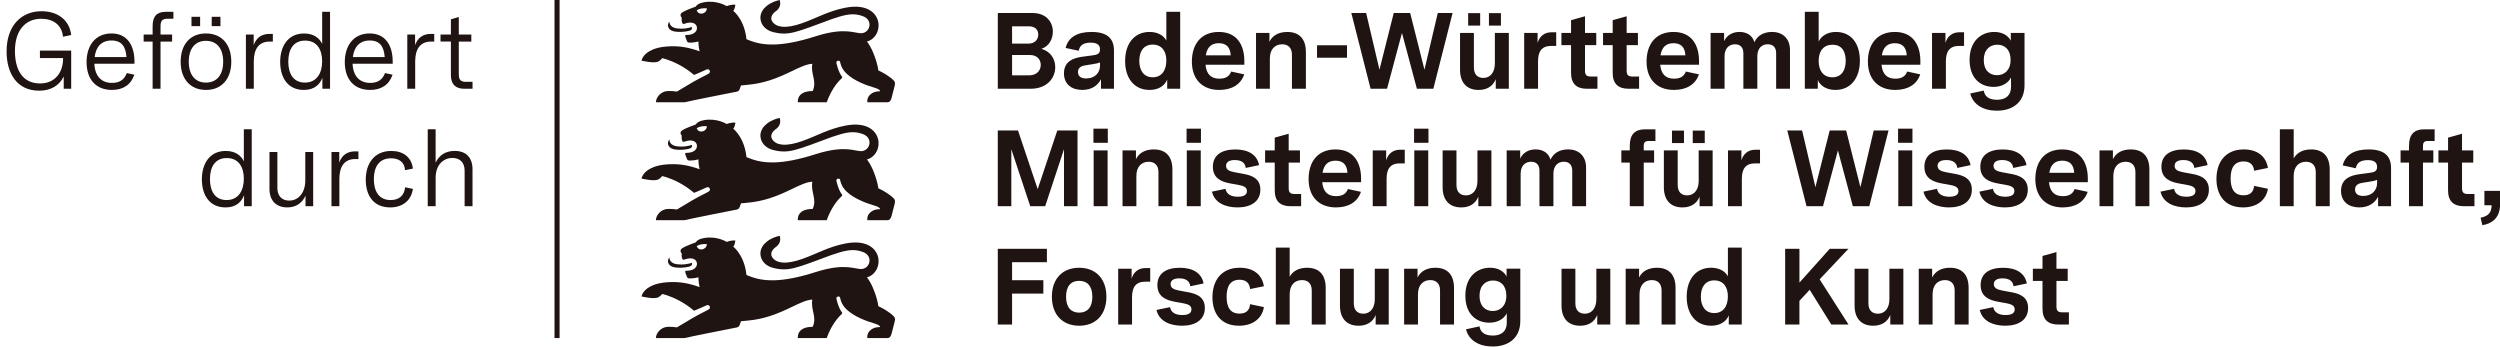 <svg xmlns="http://www.w3.org/2000/svg" xmlns:xlink="http://www.w3.org/1999/xlink" id="Layer_2" viewBox="0 0 1479.16 205.51"><defs><style>.cls-1,.cls-2{fill:none;}.cls-3{fill:#201412;}.cls-2{stroke:#201412;stroke-width:3px;}.cls-4{clip-path:url(#clippath);}</style><clipPath id="clippath"><rect class="cls-1" width="1479.16" height="205.51"></rect></clipPath></defs><g id="Layer_1-2"><g class="cls-4"><path class="cls-3" d="M274.65,52.51h4.93v-4.1h-4.03c-3.14,0-4.1-1.47-4.1-4.48v-19.33h7.42v-4.16h-7.42v-10.37l-4.67,1.34v9.02h-6.14v4.16h6.14v19.91c0,5.44,2.82,8,7.87,8ZM240.98,52.51h4.67v-16.07c0-6.98,2.62-11.84,9.41-11.84h1.86v-4.54h-2.05c-4.8,0-7.87,2.5-9.28,6.66v-6.27h-4.61v32.07ZM208.79,33.75c.7-5.89,3.9-9.79,9.99-9.79s8.38,3.71,8.83,9.79h-18.82ZM218.9,53.21c6.78,0,11.33-3.07,13.38-9.02l-4.48-.96c-1.47,3.84-4.1,5.82-8.77,5.82-6.21,0-10.05-3.9-10.43-11.33h23.75v-1.22c0-9.54-4.22-16.71-13.63-16.71s-14.72,7.04-14.72,16.96c0,10.63,5.95,16.45,14.91,16.45ZM180.43,48.86c-7.1,0-9.86-5.57-9.86-12.42s2.82-12.42,9.92-12.42,10.11,5.38,10.11,12.23-3.07,12.61-10.18,12.61ZM179.79,53.21c6.21,0,9.41-3.2,10.95-7.17v6.46h4.54V7h-4.67v18.95c-1.66-3.52-5.12-6.14-10.69-6.14-9.73,0-14.15,7.81-14.15,16.77s4.22,16.64,14.02,16.64ZM145.49,52.51h4.67v-16.07c0-6.98,2.62-11.84,9.41-11.84h1.86v-4.54h-2.05c-4.8,0-7.87,2.5-9.28,6.66v-6.27h-4.61v32.07ZM113.29,15.45h5.12v-5.5h-5.12v5.5ZM125.26,15.45h5.18v-5.5h-5.18v5.5ZM121.87,48.86c-6.27,0-10.18-4.42-10.18-12.35s3.9-12.35,10.18-12.35,10.18,4.42,10.18,12.35-3.9,12.35-10.18,12.35ZM121.87,53.21c9.15,0,14.98-6.34,14.98-16.71s-5.82-16.71-14.98-16.71-14.98,6.34-14.98,16.71,5.82,16.71,14.98,16.71ZM90.31,52.51h4.67v-27.91h6.85v-4.16h-6.85v-4.86c0-3.14.96-4.48,4.03-4.48h3.58v-4.1h-4.61c-5.06,0-7.68,2.56-7.68,8.38v5.06h-5.31v4.16h5.31v27.91ZM56.01,33.75c.7-5.89,3.9-9.79,9.99-9.79s8.38,3.71,8.83,9.79h-18.82ZM66.12,53.21c6.78,0,11.33-3.07,13.38-9.02l-4.48-.96c-1.47,3.84-4.1,5.82-8.77,5.82-6.21,0-10.05-3.9-10.43-11.33h23.75v-1.22c0-9.54-4.22-16.71-13.63-16.71s-14.72,7.04-14.72,16.96c0,10.63,5.95,16.45,14.91,16.45ZM23.17,53.66c6.85,0,11.91-3.01,14.53-8.38v7.23h4.42v-22.59h-18.5v4.42h13.7v.32c0,8.38-4.93,14.72-13.57,14.72-10.75,0-14.91-8.51-14.91-19.2,0-12.61,6.53-19.07,15.55-19.07,7.17,0,12.23,3.71,12.87,10.63l4.86-1.02c-1.02-9.02-8.19-14.08-17.47-14.08C12.8,6.61,3.9,14.93,3.9,30.42c0,12.55,5.76,23.23,19.27,23.23Z"></path><path class="cls-3" d="M253.08,122.01h4.67v-16.9c0-7.3,4.35-11.65,9.98-11.65,4.22,0,7.17,2.5,7.17,7.55v20.99h4.67v-21.83c0-6.85-3.71-10.88-10.56-10.88-5.82,0-9.41,2.94-11.27,6.98v-19.78h-4.67v45.51ZM230.87,122.72c7.3,0,12.42-4.03,13.44-10.95l-4.61-.96c-.51,4.99-3.65,7.55-8.58,7.55-7.04,0-9.92-5.38-9.92-12.35s2.88-12.35,10.18-12.35c4.8,0,8,2.37,8.26,7.04l4.67-.96c-.83-6.78-5.82-10.43-12.8-10.43-10.18,0-15.11,7.62-15.11,16.96s4.48,16.45,14.47,16.45ZM196.12,122.01h4.67v-16.07c0-6.98,2.62-11.84,9.41-11.84h1.86v-4.54h-2.05c-4.8,0-7.87,2.5-9.28,6.66v-6.27h-4.61v32.07ZM169.94,122.72c5.38,0,8.96-2.75,10.82-6.98v6.27h4.54v-32.07h-4.67v16.77c0,6.98-3.71,11.97-9.54,11.97-4.1,0-6.98-2.5-6.98-7.55v-21.19h-4.67v21.89c0,6.85,3.97,10.88,10.5,10.88ZM134.09,118.36c-7.1,0-9.86-5.57-9.86-12.42s2.82-12.42,9.92-12.42,10.11,5.38,10.11,12.23-3.07,12.61-10.18,12.61ZM133.45,122.72c6.21,0,9.41-3.2,10.95-7.17v6.46h4.54v-45.51h-4.67v18.95c-1.66-3.52-5.12-6.14-10.69-6.14-9.73,0-14.15,7.81-14.15,16.77s4.22,16.64,14.02,16.64Z"></path><line class="cls-2" x1="329.58" y1="0" x2="329.58" y2="200.02"></line><path class="cls-3" d="M395.6,13.45c.07-.15.15-.29.23-.44.01-.02.08-.14.1-.17.04-.05.11-.02.12.04.07,1.37.85,3.48,4.66,3.95,3.6.46,6.31-.16,8.63-.84.26.62.19,1.61-1,2.05-1.07.33-4,1.18-8.54.7-4.24-.45-5.22-3.11-4.21-5.3h0ZM412.23,6.05c1.77-1.06,4.1-1.33,6.02-1.1-.21,3.47-5.07,4.38-6.02,1.1ZM512.98,24.59c4.14-1.09,7.17-5.38,6.83-10.25-.42-6.05-6.15-12.45-19.73-9.76-4.94.98-8.99,2.42-12.87,4-4.08,1.66-7.97,3.49-12.53,5.11-4.7,1.67-8.64,2.39-11.71,2.13-2.76-.23-4.81-1.26-6.06-3.11-1.7-2.56.77-5.13,1.82-5.85,1.91-1.25,3.63-3.38,2.61-6.85-1.83.32-5.05,1.39-7.6,3.41-2.12,1.67-3.78,3.98-3.85,7.04.12,4.19,3.02,7.46,7.83,8.61,3.23.77,5.81,1.02,8.86.62,4.37-.57,9.71-2.48,19.34-6.08,8.99-3.47,14.05-4.96,17.93-5.13,2.43-.11,4.4.3,6.58,1.06,1.36.48,2.35,1.2,3.01,2.04.78,1,1.09,2.18,1.02,3.32-.14,2.14-1.63,4.15-3.96,4.65-.54.12-1.12.15-1.73.09-.72-.07-1.5-.22-2.39-.38-2.61-.49-6.13-1.15-11.61-.54-3.29.36-7.28,1.18-12.2,2.75-10.27,3.29-17.93,4.61-23.85,4.84-8.38.32-13.26-1.55-17.06-3.1-.38-3.64-1.25-6.65-2.33-9.09-1.74-3.97-4.01-6.45-5.5-7.75,0,0,.86-.53,1.29-3.53-2.14-.43-5.17.78-5.17.78,0,0-5.62-3.61-13.22-2.32-2.9.51-4.28,1.3-5.08,2.61-6.04,2.22-6.53,2.6-8.07,3.49-1,.63-.92,1.47-.92,1.68,0,.49.25.79.36.92.16.19.31.35.31.69.02,1.76-.14,1.63.4,3.02.24.56.77.52,1.4.3,3.99-1.49,7.04-.33,7.24,2.37.16,2.32-2.01,3.99-4.91,4.23-.65.04-1.09.07-1.34.08-.48.03-.79.07-.74.63.06.44.7,2.02.87,2.47.44,1.23.71,1.4,1.74,1.43,1.94.07,4.45-.41,5.25-.66,0,0-.08,2.46.68,5.8-6.71-2.42-11.83-3.17-17.52-2.96-5.68.2-9.45,1.37-11.95,2.77-4.43,2.48-4.88,5.72-4.88,5.72.03,0,6.53,1.53,9.19.78,1.8-.51,3.04-2.26,3.04-2.26,0,0,4.29.88,9.93,3.87,2.76,1.46,5.84,3.43,8.9,6.05.11.1,7.2-3.13,7.55-3.26.87-.32,1.53.26,1.68.55.25.47.33,1.34-.35,1.8-.67.6-5.42,2.7-10,5.4-2.97,1.76-6.21,3.67-8.99,5.37-2.18-.28-3.13-.37-5.18-.34-4.38.05-7.26,3.87-7.26,6.67h17.03c.71-.26,7.83-1.71,15.02-3.15,5.23-1.05,10.49-2.08,13.35-2.65,1.28-.25,2.08-.41,2.19-.43.38-.09.9-.15,1.37-.61.23-.23.46-.56.64-1.04.13-.33.74-2.08.74-2.08l3.73-.36c4.97-.42,9.38-1.42,13.34-2.69,5.09-1.63,9.43-3.69,13.26-5.53,4.67-2.24,8.52-4.08,11.86-4.23-.54,3.3.24,5.87.76,8.4.5,2.41.77,4.78-.53,7.72-9.86,0-8.77,6.65-8.77,6.65h17.1s1.2-3.93,3.97-8.27c1.27-2,2.84-4.08,4.84-5.9.42-.38.38-.77.14-1.09-2.17-2.69-3.27-8.12-3.27-8.12-.19-.69.65-1.15.94-1.2.3-.05,1.11-.06,1.28.72,0,0,.38,3.76,3.94,7.04,2.25,2.07,4.99,3.69,7.72,4.98,3.28,1.55,6.55,2.59,8.96,3.31,2.76.81,3.06,1.74,3.06,2.01-.06,0-1.05.05-1.21.06-1.4.15-3,.33-4.87,2.11-1.91,1.81-1.51,4.35-1.51,4.35h11.76c1.53,0,2.08-.9,2.61-2.64.34-1.11,1.74-6.75,1.83-7.14.46-1.71-.02-2.62-.61-3.14-1.35-1.35-2.99-2.54-4.5-3.48-2.45-1.54-4.57-2.45-4.57-2.45-.28-2.62-1.52-7.01-3.24-10.97-1.02-2.34-2.23-4.52-3.5-6.1h0ZM395.6,83.21c.07-.15.15-.29.23-.44.01-.02.08-.14.1-.17.04-.05.11-.02.12.04.07,1.37.85,3.48,4.66,3.95,3.6.46,6.31-.16,8.63-.84.26.62.19,1.61-1,2.05-1.07.33-4,1.18-8.54.7-4.24-.45-5.22-3.11-4.21-5.3h0ZM412.23,75.8c1.77-1.06,4.1-1.33,6.02-1.1-.21,3.47-5.07,4.38-6.02,1.1ZM512.98,94.35c4.14-1.09,7.17-5.38,6.83-10.25-.42-6.05-6.15-12.45-19.73-9.76-4.94.98-8.99,2.42-12.87,4-4.08,1.66-7.97,3.49-12.53,5.11-4.7,1.67-8.64,2.39-11.71,2.13-2.76-.23-4.81-1.26-6.06-3.11-1.7-2.56.77-5.13,1.82-5.85,1.91-1.25,3.63-3.38,2.61-6.85-1.83.32-5.05,1.39-7.6,3.41-2.12,1.67-3.78,3.98-3.85,7.04.12,4.19,3.02,7.46,7.83,8.61,3.23.77,5.81,1.02,8.86.62,4.37-.57,9.71-2.48,19.34-6.08,8.99-3.47,14.05-4.96,17.93-5.13,2.43-.11,4.4.3,6.58,1.06,1.36.48,2.35,1.2,3.01,2.04.78,1,1.09,2.18,1.02,3.32-.14,2.14-1.63,4.15-3.96,4.65-.54.12-1.12.15-1.73.09-.72-.07-1.5-.22-2.39-.38-2.61-.49-6.13-1.15-11.61-.54-3.29.36-7.28,1.18-12.2,2.75-10.27,3.29-17.93,4.61-23.85,4.84-8.38.32-13.26-1.55-17.06-3.1-.38-3.64-1.25-6.65-2.33-9.09-1.74-3.97-4.01-6.45-5.5-7.75,0,0,.86-.53,1.29-3.53-2.14-.43-5.17.78-5.17.78,0,0-5.62-3.61-13.22-2.32-2.9.51-4.28,1.3-5.08,2.61-6.04,2.22-6.53,2.6-8.07,3.49-1,.63-.92,1.47-.92,1.68,0,.49.25.79.36.92.16.19.31.35.31.69.02,1.76-.14,1.63.4,3.02.24.56.77.52,1.4.3,3.99-1.49,7.04-.33,7.24,2.37.16,2.32-2.01,3.99-4.91,4.23-.65.04-1.09.07-1.34.08-.48.03-.79.07-.74.63.06.44.7,2.02.87,2.47.44,1.23.71,1.4,1.74,1.43,1.94.07,4.45-.41,5.25-.66,0,0-.08,2.46.68,5.8-6.71-2.42-11.83-3.17-17.52-2.96-5.68.2-9.45,1.37-11.95,2.77-4.43,2.48-4.88,5.72-4.88,5.72.03,0,6.53,1.53,9.19.78,1.8-.51,3.04-2.26,3.04-2.26,0,0,4.29.88,9.93,3.87,2.76,1.46,5.84,3.43,8.9,6.05.11.1,7.2-3.13,7.55-3.26.87-.32,1.53.26,1.68.55.25.47.33,1.34-.35,1.8-.67.6-5.42,2.7-10,5.4-2.97,1.76-6.21,3.67-8.99,5.37-2.18-.28-3.13-.37-5.18-.34-4.38.05-7.26,3.87-7.26,6.67h17.03c.71-.26,7.83-1.71,15.02-3.15,5.23-1.05,10.49-2.08,13.35-2.65,1.28-.25,2.08-.41,2.19-.43.38-.09.9-.15,1.37-.61.23-.23.46-.56.64-1.04.13-.33.74-2.08.74-2.08l3.73-.36c4.97-.42,9.38-1.42,13.34-2.69,5.09-1.63,9.43-3.69,13.26-5.53,4.67-2.24,8.52-4.08,11.86-4.23-.54,3.3.24,5.87.76,8.4.5,2.41.77,4.78-.53,7.72-9.86,0-8.77,6.65-8.77,6.65h17.1s1.2-3.93,3.97-8.27c1.27-2,2.84-4.08,4.84-5.9.42-.38.38-.77.14-1.09-2.17-2.69-3.27-8.12-3.27-8.12-.19-.69.65-1.15.94-1.2.3-.05,1.11-.06,1.28.72,0,0,.38,3.76,3.94,7.04,2.25,2.07,4.99,3.69,7.72,4.98,3.28,1.55,6.55,2.59,8.96,3.31,2.76.81,3.06,1.74,3.06,2.01-.06,0-1.05.05-1.21.06-1.4.15-3,.33-4.87,2.11-1.91,1.81-1.51,4.35-1.51,4.35h11.76c1.53,0,2.08-.9,2.61-2.64.34-1.11,1.74-6.75,1.83-7.14.46-1.71-.02-2.62-.61-3.14-1.35-1.35-2.99-2.54-4.5-3.48-2.45-1.54-4.57-2.45-4.57-2.45-.28-2.62-1.52-7.01-3.24-10.97-1.02-2.34-2.23-4.52-3.5-6.1h0ZM395.6,152.97c.07-.15.15-.29.23-.44.01-.02.08-.14.1-.17.04-.05.11-.02.12.04.07,1.37.85,3.48,4.66,3.95,3.6.46,6.31-.16,8.63-.84.26.62.19,1.61-1,2.05-1.07.33-4,1.18-8.54.7-4.24-.45-5.22-3.11-4.21-5.3h0ZM412.23,145.56c1.77-1.06,4.1-1.33,6.02-1.1-.21,3.47-5.07,4.38-6.02,1.1ZM512.98,164.1c4.14-1.09,7.17-5.38,6.83-10.25-.42-6.05-6.15-12.45-19.73-9.76-4.94.98-8.99,2.42-12.87,4-4.08,1.66-7.97,3.49-12.53,5.11-4.7,1.67-8.64,2.39-11.71,2.13-2.76-.23-4.81-1.26-6.06-3.11-1.7-2.56.77-5.13,1.82-5.85,1.91-1.25,3.63-3.38,2.61-6.85-1.83.32-5.05,1.39-7.6,3.41-2.12,1.67-3.78,3.98-3.85,7.04.12,4.19,3.02,7.46,7.83,8.61,3.23.77,5.81,1.02,8.86.62,4.37-.57,9.71-2.48,19.34-6.08,8.99-3.47,14.05-4.96,17.93-5.13,2.43-.11,4.4.3,6.58,1.06,1.36.48,2.35,1.2,3.01,2.04.78,1,1.09,2.18,1.02,3.32-.14,2.14-1.63,4.15-3.96,4.65-.54.12-1.12.15-1.73.09-.72-.07-1.5-.22-2.39-.38-2.61-.49-6.13-1.15-11.61-.54-3.29.36-7.28,1.18-12.2,2.75-10.27,3.29-17.93,4.61-23.85,4.84-8.38.32-13.26-1.55-17.06-3.1-.38-3.64-1.25-6.65-2.33-9.09-1.74-3.97-4.01-6.45-5.5-7.75,0,0,.86-.53,1.29-3.53-2.14-.43-5.17.78-5.17.78,0,0-5.62-3.61-13.22-2.32-2.9.51-4.28,1.3-5.08,2.61-6.04,2.22-6.53,2.6-8.07,3.49-1,.63-.92,1.47-.92,1.68,0,.49.25.79.36.92.16.19.31.35.31.69.02,1.76-.14,1.63.4,3.02.24.56.77.52,1.4.3,3.99-1.49,7.04-.33,7.24,2.37.16,2.32-2.01,3.99-4.91,4.23-.65.04-1.09.07-1.34.08-.48.03-.79.07-.74.63.06.44.7,2.02.87,2.47.44,1.23.71,1.4,1.74,1.43,1.94.07,4.45-.41,5.25-.66,0,0-.08,2.46.68,5.8-6.71-2.42-11.83-3.17-17.52-2.96-5.68.2-9.45,1.37-11.95,2.77-4.43,2.48-4.88,5.72-4.88,5.72.03,0,6.53,1.53,9.19.78,1.8-.51,3.04-2.26,3.04-2.26,0,0,4.29.88,9.93,3.87,2.76,1.46,5.84,3.43,8.9,6.05.11.1,7.2-3.13,7.55-3.26.87-.32,1.53.26,1.68.55.25.47.33,1.34-.35,1.8-.67.6-5.42,2.7-10,5.4-2.97,1.76-6.21,3.67-8.99,5.37-2.18-.28-3.13-.37-5.18-.34-4.38.05-7.26,3.87-7.26,6.67h17.03c.71-.26,7.83-1.71,15.02-3.15,5.23-1.05,10.49-2.08,13.35-2.65,1.28-.25,2.08-.41,2.19-.43.38-.09.9-.15,1.37-.61.23-.23.46-.56.64-1.04.13-.33.74-2.08.74-2.08l3.73-.36c4.97-.42,9.38-1.42,13.34-2.69,5.09-1.63,9.43-3.69,13.26-5.53,4.67-2.24,8.52-4.08,11.86-4.23-.54,3.3.24,5.87.76,8.4.5,2.41.77,4.78-.53,7.72-9.86,0-8.77,6.65-8.77,6.65h17.1s1.2-3.93,3.97-8.27c1.27-2,2.84-4.08,4.84-5.9.42-.38.38-.77.14-1.09-2.17-2.69-3.27-8.12-3.27-8.12-.19-.69.65-1.15.94-1.2.3-.05,1.11-.06,1.28.72,0,0,.38,3.76,3.94,7.04,2.25,2.07,4.99,3.69,7.72,4.98,3.28,1.55,6.55,2.59,8.96,3.31,2.76.81,3.06,1.74,3.06,2.01-.06,0-1.05.05-1.21.06-1.4.15-3,.33-4.87,2.11-1.91,1.81-1.51,4.35-1.51,4.35h11.76c1.53,0,2.08-.9,2.61-2.64.34-1.11,1.74-6.75,1.83-7.14.46-1.71-.02-2.62-.61-3.14-1.35-1.35-2.99-2.54-4.5-3.48-2.45-1.54-4.57-2.45-4.57-2.45-.28-2.62-1.52-7.01-3.24-10.97-1.02-2.34-2.23-4.52-3.5-6.1h0Z"></path><path class="cls-3" d="M1181.59,44.5c-4.42,0-7.87-2.88-7.87-8.96s3.52-9.09,8-9.09,7.87,2.94,7.87,9.02-3.71,9.02-8,9.02ZM1181.52,65.5c8.96,0,16.32-4.67,16.32-15.11v-30.92h-8.13v4.61c-1.54-3.01-4.86-5.18-9.79-5.18-7.94,0-14.59,5.57-14.59,16.51s6.46,16,14.21,16c4.74,0,8.51-2.05,10.31-5.57v5.57c0,4.99-3.07,7.62-8.26,7.62s-7.42-2.3-7.87-5.44l-8,1.73c1.66,6.59,7.74,10.18,15.81,10.18ZM1143.12,52.51h8.19v-16.26c0-5.76,2.18-9.09,7.81-9.09h2.94v-8.06h-2.88c-4.22,0-7.04,2.5-8.13,6.27v-5.89h-7.94v33.03ZM1113.42,32.73c.77-4.67,3.14-7.17,7.68-7.17s6.78,2.5,7.04,7.17h-14.72ZM1121.29,53.21c7.55,0,12.8-3.2,14.85-9.22l-7.74-1.66c-1.02,2.82-3.26,4.22-6.98,4.22-4.99,0-7.68-2.75-8.19-8.26h22.98v-2.11c0-9.54-4.35-17.28-15.11-17.28s-15.94,7.55-15.94,17.54c0,10.75,6.46,16.77,16.13,16.77ZM1084.1,45.72c-5.12,0-8.06-3.71-8.06-9.66s2.94-9.6,8.19-9.6,7.81,3.65,7.81,9.54-2.69,9.73-7.94,9.73ZM1085.96,53.21c9.02,0,14.47-6.98,14.47-17.28s-5.18-17.03-14.21-17.03c-4.86,0-8.45,2.24-10.18,5.63V7h-8.19v45.51h7.68v-5.18c1.34,3.26,4.99,5.89,10.43,5.89ZM1012.1,52.51h8.26v-19.27c0-4.67,2.75-7.04,6.14-7.04,3.07,0,4.99,1.73,4.99,5.31v20.99h8.26v-19.27c0-4.67,2.69-7.04,6.14-7.04,3.07,0,4.99,1.73,4.99,5.31v20.99h8.19v-22.91c0-7.04-4.67-10.69-10.5-10.69-4.74,0-8.64,1.86-10.56,6.08-1.15-4.22-4.8-6.08-8.83-6.08s-7.42,1.86-9.09,5.44v-4.86h-8v33.03ZM982.46,32.73c.77-4.67,3.14-7.17,7.68-7.17s6.78,2.5,7.04,7.17h-14.72ZM990.34,53.21c7.55,0,12.8-3.2,14.85-9.22l-7.74-1.66c-1.02,2.82-3.26,4.22-6.98,4.22-4.99,0-7.68-2.75-8.19-8.26h22.98v-2.11c0-9.54-4.35-17.28-15.11-17.28s-15.94,7.55-15.94,17.54c0,10.75,6.46,16.77,16.13,16.77ZM963.58,52.51h6.21v-7.23h-3.97c-2.56,0-3.39-1.02-3.39-3.52v-15.04h6.66v-7.23h-6.66v-9.86l-8.26,2.3v7.55h-5.7v7.23h5.7v16.39c0,6.34,3.14,9.41,9.41,9.41ZM938.94,52.51h6.21v-7.23h-3.97c-2.56,0-3.39-1.02-3.39-3.52v-15.04h6.66v-7.23h-6.66v-9.86l-8.26,2.3v7.55h-5.7v7.23h5.7v16.39c0,6.34,3.14,9.41,9.41,9.41ZM901.81,52.51h8.19v-16.26c0-5.76,2.18-9.09,7.81-9.09h2.94v-8.06h-2.88c-4.22,0-7.04,2.5-8.13,6.27v-5.89h-7.94v33.03ZM868.66,15.13h7.1v-7.36h-7.1v7.36ZM880.95,15.13h7.1v-7.36h-7.1v7.36ZM874.87,53.21c4.74,0,8.38-2.05,10.11-6.34v5.63h7.74V19.48h-8.26v18.11c0,5.18-2.69,8.51-6.78,8.51-3.46,0-5.63-2.05-5.63-6.14v-20.48h-8.19v21.83c0,7.49,3.9,11.91,11.01,11.91ZM810.93,52.51h9.73l8.83-33.03,8.83,33.03h9.73l11.39-44.8h-8.77l-7.87,33.54-8.45-33.54h-9.73l-8.45,33.54-7.87-33.54h-8.77l11.39,44.8ZM779.24,34.14h17.73v-7.36h-17.73v7.36ZM743.14,52.51h8.19v-17.92c0-5.44,3.01-8.38,7.3-8.38,3.46,0,5.76,2.05,5.76,6.08v20.23h8.26v-21.7c0-7.49-3.65-11.91-11.01-11.91-4.99,0-8.7,1.98-10.56,5.76v-5.18h-7.94v33.03ZM713.44,32.73c.77-4.67,3.14-7.17,7.68-7.17s6.78,2.5,7.04,7.17h-14.72ZM721.32,53.21c7.55,0,12.8-3.2,14.85-9.22l-7.74-1.66c-1.02,2.82-3.26,4.22-6.98,4.22-4.99,0-7.68-2.75-8.19-8.26h22.98v-2.11c0-9.54-4.35-17.28-15.11-17.28s-15.94,7.55-15.94,17.54c0,10.75,6.46,16.77,16.13,16.77ZM682.02,45.72c-5.18,0-7.94-3.9-7.94-9.73s2.75-9.6,7.94-9.6,8.06,3.71,8.06,9.41c0,6.02-2.88,9.92-8.06,9.92ZM680.16,53.21c5.63,0,9.09-2.75,10.43-6.14v5.44h7.68V7h-8.19v16.96c-1.79-3.2-5.31-5.06-9.92-5.06-9.09,0-14.47,6.98-14.47,17.22s5.44,17.09,14.47,17.09ZM642.65,46.42c-3.07,0-4.86-1.28-4.86-3.84,0-2.94,2.62-3.71,4.99-4.03l3.71-.58c1.86-.26,3.14-.58,4.35-1.02v1.79c0,4.67-3.33,7.68-8.19,7.68ZM640.28,53.21c5.38,0,9.15-2.43,11.14-6.34v5.63h7.68v-22.59c0-7.42-4.35-11.01-13.31-11.01-8.13,0-13.7,2.94-15.3,9.47l7.74,1.66c.58-3.01,2.56-4.8,7.1-4.8,3.65,0,5.5,1.28,5.5,3.97s-1.66,3.14-4.16,3.52l-6.66.9c-4.8.7-10.5,2.56-10.5,9.79,0,6.34,4.48,9.79,10.75,9.79ZM608.41,25.81h-9.6v-10.24h9.99c3.71,0,5.5,2.11,5.5,4.86,0,2.94-1.98,5.38-5.89,5.38ZM608.92,44.57h-10.11v-12.03h10.5c4.29,0,6.46,2.69,6.46,5.82s-2.11,6.21-6.85,6.21ZM590.36,52.51h19.46c9.47,0,14.53-6.14,14.53-12.8,0-4.8-2.75-9.28-8.19-10.82,4.54-1.47,6.78-5.82,6.78-10.18,0-5.57-3.84-11.01-11.97-11.01h-20.61v44.8Z"></path><path class="cls-3" d="M1467.69,128.8l1.02,4.42c5.25-.77,10.5-3.9,10.5-12.42v-7.87h-9.28v8.51h4.29c-.13,4.03-1.6,6.4-6.53,7.36ZM1457.84,122.01h6.21v-7.23h-3.97c-2.56,0-3.39-1.02-3.39-3.52v-15.04h6.66v-7.23h-6.66v-9.86l-8.26,2.3v7.55h-5.7v7.23h5.7v16.39c0,6.34,3.14,9.41,9.41,9.41ZM1425.32,122.01h8.26v-25.79h6.14v-7.23h-6.14v-2.43c0-2.24.7-3.14,2.94-3.14h3.97v-6.91h-6.21c-5.76,0-8.96,2.94-8.96,9.66v2.82h-4.99v7.23h4.99v25.79ZM1398.25,115.93c-3.07,0-4.86-1.28-4.86-3.84,0-2.94,2.62-3.71,4.99-4.03l3.71-.58c1.86-.26,3.14-.58,4.35-1.02v1.79c0,4.67-3.33,7.68-8.19,7.68ZM1395.88,122.72c5.38,0,9.15-2.43,11.14-6.34v5.63h7.68v-22.59c0-7.42-4.35-11.01-13.31-11.01-8.13,0-13.7,2.94-15.3,9.47l7.74,1.66c.58-3.01,2.56-4.8,7.1-4.8,3.65,0,5.5,1.28,5.5,3.97s-1.66,3.14-4.16,3.52l-6.66.9c-4.8.7-10.5,2.56-10.5,9.79,0,6.34,4.48,9.79,10.75,9.79ZM1348.9,122.01h8.19v-17.92c0-5.44,3.01-8.38,7.3-8.38,3.46,0,5.76,2.05,5.76,6.08v20.23h8.26v-21.7c0-7.49-3.65-11.91-11.01-11.91-4.8,0-8.38,1.86-10.3,5.31v-17.22h-8.19v45.51ZM1327.07,122.72c8.13,0,13.63-4.16,14.79-11.01l-8.19-1.73c-.32,3.78-2.5,5.57-6.27,5.57-5.5,0-7.62-3.9-7.62-9.92s1.98-10.11,7.74-10.11c3.65,0,5.89,1.92,6.14,5.5l8.19-1.66c-1.09-6.85-6.21-10.95-14.27-10.95-11.01,0-16.19,7.68-16.19,17.47,0,9.28,4.74,16.83,15.68,16.83ZM1293.41,122.72c7.74,0,13.51-3.39,13.51-10.5,0-6.59-4.99-8.45-9.98-9.34l-5.18-.96c-3.07-.58-5.12-1.41-5.12-3.84,0-2.11,1.73-3.39,5.12-3.39,3.84,0,6.21,1.54,6.53,4.67l7.87-1.66c-1.15-6.21-6.4-9.28-14.08-9.28-8.26,0-13.25,3.52-13.25,10.24,0,7.1,5.5,9.02,10.56,9.92l4.35.77c3.07.58,5.25,1.28,5.25,3.71,0,2.24-1.92,3.33-5.38,3.33-4.03,0-6.72-1.47-7.3-4.67l-8,1.66c1.47,6.66,8.06,9.34,15.11,9.34ZM1242.2,122.01h8.19v-17.92c0-5.44,3.01-8.38,7.3-8.38,3.46,0,5.76,2.05,5.76,6.08v20.23h8.26v-21.7c0-7.49-3.65-11.91-11.01-11.91-4.99,0-8.7,1.98-10.56,5.76v-5.18h-7.94v33.03ZM1212.5,102.23c.77-4.67,3.14-7.17,7.68-7.17s6.78,2.5,7.04,7.17h-14.72ZM1220.37,122.72c7.55,0,12.8-3.2,14.85-9.22l-7.74-1.66c-1.02,2.82-3.26,4.22-6.98,4.22-4.99,0-7.68-2.75-8.19-8.26h22.98v-2.11c0-9.54-4.35-17.28-15.11-17.28s-15.94,7.55-15.94,17.54c0,10.75,6.46,16.77,16.13,16.77ZM1186.26,122.72c7.74,0,13.51-3.39,13.51-10.5,0-6.59-4.99-8.45-9.98-9.34l-5.18-.96c-3.07-.58-5.12-1.41-5.12-3.84,0-2.11,1.73-3.39,5.12-3.39,3.84,0,6.21,1.54,6.53,4.67l7.87-1.66c-1.15-6.21-6.4-9.28-14.08-9.28-8.26,0-13.25,3.52-13.25,10.24,0,7.1,5.5,9.02,10.56,9.92l4.35.77c3.07.58,5.25,1.28,5.25,3.71,0,2.24-1.92,3.33-5.38,3.33-4.03,0-6.72-1.47-7.3-4.67l-8,1.66c1.47,6.66,8.06,9.34,15.11,9.34ZM1153.17,122.72c7.74,0,13.51-3.39,13.51-10.5,0-6.59-4.99-8.45-9.98-9.34l-5.18-.96c-3.07-.58-5.12-1.41-5.12-3.84,0-2.11,1.73-3.39,5.12-3.39,3.84,0,6.21,1.54,6.53,4.67l7.87-1.66c-1.15-6.21-6.4-9.28-14.08-9.28-8.26,0-13.25,3.52-13.25,10.24,0,7.1,5.5,9.02,10.56,9.92l4.35.77c3.07.58,5.25,1.28,5.25,3.71,0,2.24-1.92,3.33-5.38,3.33-4.03,0-6.72-1.47-7.3-4.67l-8,1.66c1.47,6.66,8.06,9.34,15.11,9.34ZM1123.02,84.5h8.51v-8.38h-8.51v8.38ZM1123.15,122.01h8.26v-33.03h-8.26v33.03ZM1068.87,122.01h9.73l8.83-33.03,8.83,33.03h9.73l11.39-44.8h-8.77l-7.87,33.54-8.45-33.54h-9.73l-8.45,33.54-7.87-33.54h-8.77l11.39,44.8ZM1022.4,122.01h8.19v-16.26c0-5.76,2.18-9.09,7.81-9.09h2.94v-8.06h-2.88c-4.22,0-7.04,2.5-8.13,6.27v-5.89h-7.94v33.03ZM989.25,84.63h7.1v-7.36h-7.1v7.36ZM1001.54,84.63h7.1v-7.36h-7.1v7.36ZM995.46,122.72c4.74,0,8.38-2.05,10.11-6.34v5.63h7.74v-33.03h-8.26v18.11c0,5.18-2.69,8.51-6.78,8.51-3.46,0-5.63-2.05-5.63-6.14v-20.48h-8.19v21.83c0,7.49,3.9,11.91,11.01,11.91ZM964.28,122.01h8.26v-25.79h6.14v-7.23h-6.14v-2.43c0-2.24.7-3.14,2.94-3.14h3.97v-6.91h-6.21c-5.76,0-8.96,2.94-8.96,9.66v2.82h-4.99v7.23h4.99v25.79ZM891.45,122.01h8.26v-19.27c0-4.67,2.75-7.04,6.14-7.04,3.07,0,4.99,1.73,4.99,5.31v20.99h8.26v-19.27c0-4.67,2.69-7.04,6.14-7.04,3.07,0,4.99,1.73,4.99,5.31v20.99h8.19v-22.91c0-7.04-4.67-10.69-10.5-10.69-4.74,0-8.64,1.86-10.56,6.08-1.15-4.22-4.8-6.08-8.83-6.08s-7.42,1.86-9.09,5.44v-4.86h-8v33.03ZM864.56,122.72c4.74,0,8.38-2.05,10.11-6.34v5.63h7.74v-33.03h-8.26v18.11c0,5.18-2.69,8.51-6.78,8.51-3.46,0-5.63-2.05-5.63-6.14v-20.48h-8.19v21.83c0,7.49,3.9,11.91,11.01,11.91ZM836.66,84.5h8.51v-8.38h-8.51v8.38ZM836.78,122.01h8.26v-33.03h-8.26v33.03ZM812.21,122.01h8.19v-16.26c0-5.76,2.18-9.09,7.81-9.09h2.94v-8.06h-2.88c-4.22,0-7.04,2.5-8.13,6.27v-5.89h-7.94v33.03ZM782.51,102.23c.77-4.67,3.14-7.17,7.68-7.17s6.78,2.5,7.04,7.17h-14.72ZM790.38,122.72c7.55,0,12.8-3.2,14.85-9.22l-7.74-1.66c-1.02,2.82-3.26,4.22-6.98,4.22-4.99,0-7.68-2.75-8.19-8.26h22.98v-2.11c0-9.54-4.35-17.28-15.11-17.28s-15.94,7.55-15.94,17.54c0,10.75,6.46,16.77,16.13,16.77ZM763.62,122.01h6.21v-7.23h-3.97c-2.56,0-3.39-1.02-3.39-3.52v-15.04h6.66v-7.23h-6.66v-9.86l-8.26,2.3v7.55h-5.7v7.23h5.7v16.39c0,6.34,3.14,9.41,9.41,9.41ZM732.2,122.72c7.74,0,13.51-3.39,13.51-10.5,0-6.59-4.99-8.45-9.99-9.34l-5.18-.96c-3.07-.58-5.12-1.41-5.12-3.84,0-2.11,1.73-3.39,5.12-3.39,3.84,0,6.21,1.54,6.53,4.67l7.87-1.66c-1.15-6.21-6.4-9.28-14.08-9.28-8.26,0-13.25,3.52-13.25,10.24,0,7.1,5.5,9.02,10.56,9.92l4.35.77c3.07.58,5.25,1.28,5.25,3.71,0,2.24-1.92,3.33-5.38,3.33-4.03,0-6.72-1.47-7.3-4.67l-8,1.66c1.47,6.66,8.06,9.34,15.11,9.34ZM702.05,84.5h8.51v-8.38h-8.51v8.38ZM702.18,122.01h8.26v-33.03h-8.26v33.03ZM664.16,122.01h8.19v-17.92c0-5.44,3.01-8.38,7.3-8.38,3.46,0,5.76,2.05,5.76,6.08v20.23h8.26v-21.7c0-7.49-3.65-11.91-11.01-11.91-4.99,0-8.7,1.98-10.56,5.76v-5.18h-7.94v33.03ZM646.94,84.5h8.51v-8.38h-8.51v8.38ZM647.07,122.01h8.26v-33.03h-8.26v33.03ZM590.36,122.01h8v-33.73l11.2,33.73h8.83l11.14-33.73v33.73h8v-44.8h-11.97l-11.59,34.69-11.65-34.69h-11.97v44.8Z"></path><path class="cls-3" d="M1217.88,192.02h6.21v-7.23h-3.97c-2.56,0-3.39-1.02-3.39-3.52v-15.04h6.66v-7.23h-6.66v-9.86l-8.26,2.3v7.55h-5.7v7.23h5.7v16.39c0,6.34,3.14,9.41,9.41,9.41ZM1186.45,192.72c7.74,0,13.51-3.39,13.51-10.5,0-6.59-4.99-8.45-9.98-9.34l-5.18-.96c-3.07-.58-5.12-1.41-5.12-3.84,0-2.11,1.73-3.39,5.12-3.39,3.84,0,6.21,1.54,6.53,4.67l7.87-1.66c-1.15-6.21-6.4-9.28-14.08-9.28-8.26,0-13.25,3.52-13.25,10.24,0,7.1,5.5,9.02,10.56,9.92l4.35.77c3.07.58,5.25,1.28,5.25,3.71,0,2.24-1.92,3.33-5.38,3.33-4.03,0-6.72-1.47-7.3-4.67l-8,1.66c1.47,6.66,8.06,9.34,15.11,9.34ZM1135.25,192.02h8.19v-17.92c0-5.44,3.01-8.38,7.3-8.38,3.46,0,5.76,2.05,5.76,6.08v20.23h8.26v-21.7c0-7.49-3.65-11.91-11.01-11.91-4.99,0-8.7,1.98-10.56,5.76v-5.18h-7.94v33.03ZM1108.3,192.72c4.74,0,8.38-2.05,10.11-6.34v5.63h7.74v-33.03h-8.26v18.11c0,5.18-2.69,8.51-6.78,8.51-3.46,0-5.63-2.05-5.63-6.14v-20.48h-8.19v21.83c0,7.49,3.9,11.91,11.01,11.91ZM1056.2,192.02h8.45v-14.02l6.08-6.53,12.8,20.55h10.18l-17.09-26.75,17.03-18.05h-11.07l-17.92,19.97v-19.97h-8.45v44.8ZM1014.27,185.23c-5.18,0-7.94-3.9-7.94-9.73s2.75-9.6,7.94-9.6,8.06,3.71,8.06,9.41c0,6.02-2.88,9.92-8.06,9.92ZM1012.42,192.72c5.63,0,9.09-2.75,10.43-6.14v5.44h7.68v-45.51h-8.19v16.96c-1.79-3.2-5.31-5.06-9.92-5.06-9.09,0-14.47,6.98-14.47,17.22s5.44,17.09,14.47,17.09ZM961.85,192.02h8.19v-17.92c0-5.44,3.01-8.38,7.3-8.38,3.46,0,5.76,2.05,5.76,6.08v20.23h8.26v-21.7c0-7.49-3.65-11.91-11.01-11.91-4.99,0-8.7,1.98-10.56,5.76v-5.18h-7.94v33.03ZM934.91,192.72c4.74,0,8.38-2.05,10.11-6.34v5.63h7.74v-33.03h-8.26v18.11c0,5.18-2.69,8.51-6.78,8.51-3.46,0-5.63-2.05-5.63-6.14v-20.48h-8.19v21.83c0,7.49,3.9,11.91,11.01,11.91ZM883.25,184.02c-4.42,0-7.87-2.88-7.87-8.96s3.52-9.09,8-9.09,7.87,2.94,7.87,9.02-3.71,9.02-8,9.02ZM883.19,205.01c8.96,0,16.32-4.67,16.32-15.11v-30.92h-8.13v4.61c-1.54-3.01-4.86-5.18-9.79-5.18-7.94,0-14.59,5.57-14.59,16.51s6.46,16,14.21,16c4.74,0,8.51-2.05,10.3-5.57v5.57c0,4.99-3.07,7.62-8.26,7.62s-7.42-2.3-7.87-5.44l-8,1.73c1.66,6.59,7.74,10.18,15.81,10.18ZM830.77,192.02h8.19v-17.92c0-5.44,3.01-8.38,7.3-8.38,3.46,0,5.76,2.05,5.76,6.08v20.23h8.26v-21.7c0-7.49-3.65-11.91-11.01-11.91-4.99,0-8.7,1.98-10.56,5.76v-5.18h-7.94v33.03ZM803.82,192.72c4.74,0,8.38-2.05,10.11-6.34v5.63h7.74v-33.03h-8.26v18.11c0,5.18-2.69,8.51-6.78,8.51-3.46,0-5.63-2.05-5.63-6.14v-20.48h-8.19v21.83c0,7.49,3.9,11.91,11.01,11.91ZM754.86,192.02h8.19v-17.92c0-5.44,3.01-8.38,7.3-8.38,3.46,0,5.76,2.05,5.76,6.08v20.23h8.26v-21.7c0-7.49-3.65-11.91-11.01-11.91-4.8,0-8.38,1.86-10.31,5.31v-17.22h-8.19v45.51ZM733.03,192.72c8.13,0,13.63-4.16,14.79-11.01l-8.19-1.73c-.32,3.78-2.5,5.57-6.27,5.57-5.5,0-7.62-3.9-7.62-9.92s1.98-10.11,7.74-10.11c3.65,0,5.89,1.92,6.14,5.5l8.19-1.66c-1.09-6.85-6.21-10.95-14.27-10.95-11.01,0-16.19,7.68-16.19,17.47,0,9.28,4.74,16.83,15.68,16.83ZM699.36,192.72c7.74,0,13.51-3.39,13.51-10.5,0-6.59-4.99-8.45-9.98-9.34l-5.18-.96c-3.07-.58-5.12-1.41-5.12-3.84,0-2.11,1.73-3.39,5.12-3.39,3.84,0,6.21,1.54,6.53,4.67l7.87-1.66c-1.15-6.21-6.4-9.28-14.08-9.28-8.26,0-13.25,3.52-13.25,10.24,0,7.1,5.5,9.02,10.56,9.92l4.35.77c3.07.58,5.25,1.28,5.25,3.71,0,2.24-1.92,3.33-5.38,3.33-4.03,0-6.72-1.47-7.3-4.67l-8,1.66c1.47,6.66,8.06,9.34,15.11,9.34ZM661.6,192.02h8.19v-16.26c0-5.76,2.18-9.09,7.81-9.09h2.94v-8.06h-2.88c-4.22,0-7.04,2.5-8.13,6.27v-5.89h-7.94v33.03ZM638.49,184.98c-4.61,0-7.74-2.94-7.74-9.41s3.07-9.41,7.74-9.41,7.81,2.94,7.81,9.41-3.14,9.41-7.81,9.41ZM638.49,192.72c9.86,0,16.13-6.53,16.13-17.15s-6.27-17.15-16.13-17.15-16.13,6.53-16.13,17.15,6.34,17.15,16.13,17.15ZM590.36,192.02h8.45v-18.31h18.5v-7.94h-18.5v-10.63h20.61v-7.94h-29.06v44.8Z"></path></g></g></svg>